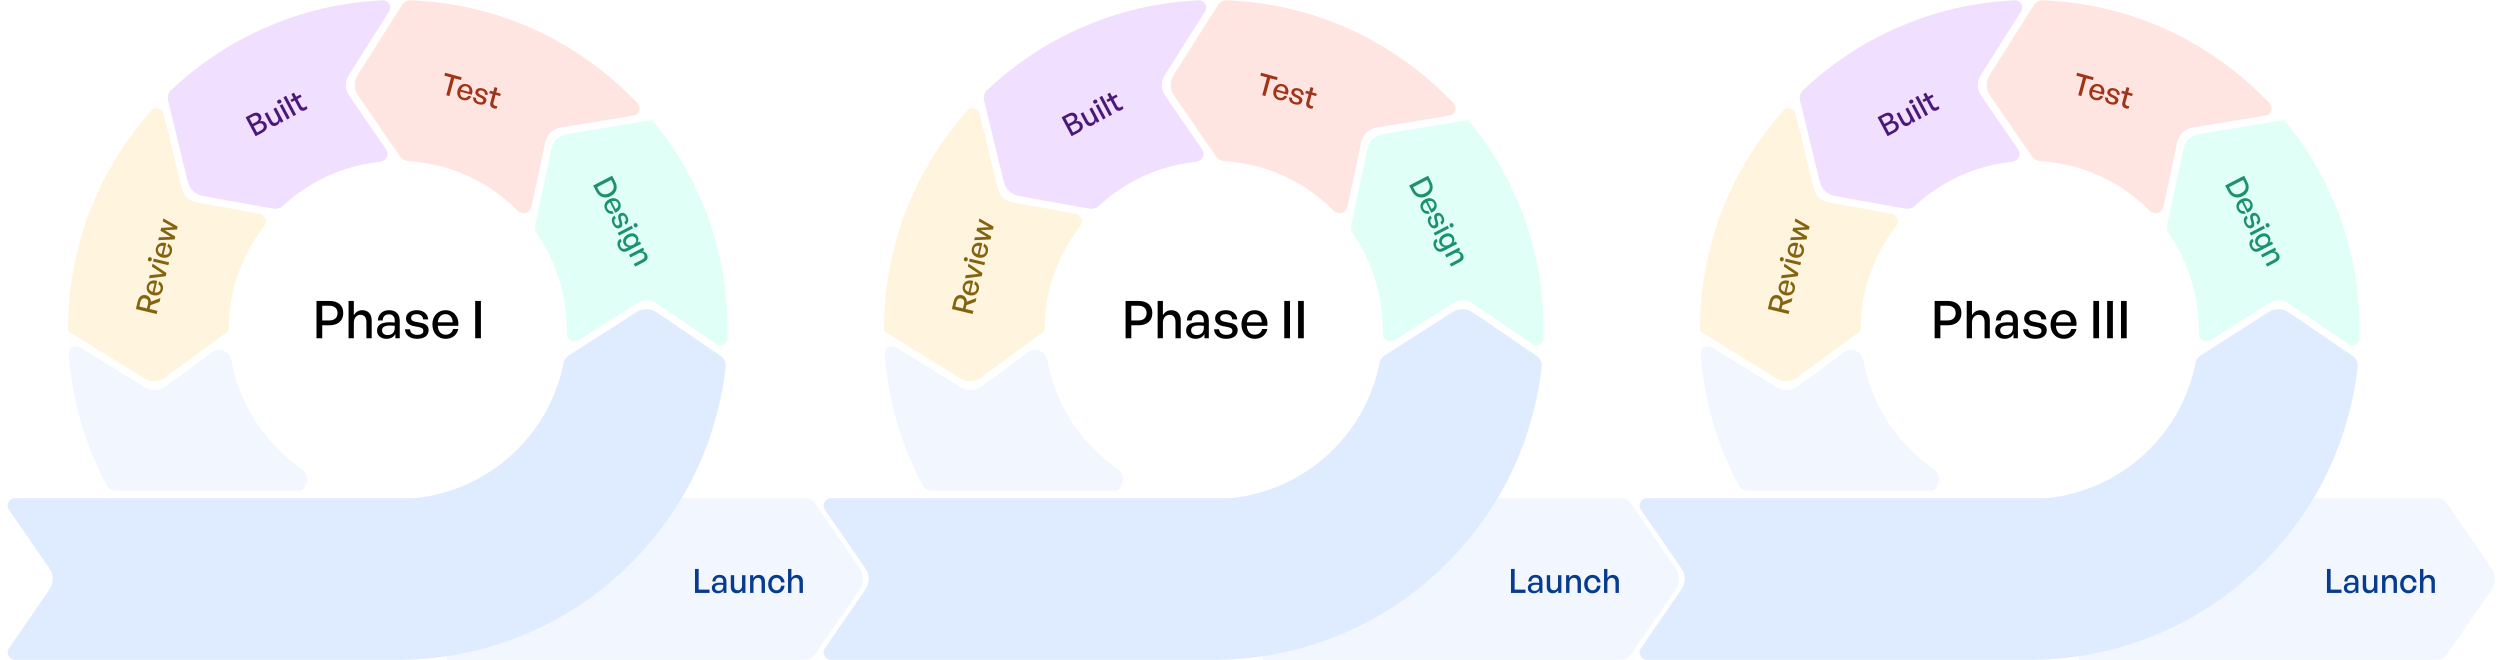 <svg width="1345" height="355" viewBox="0 0 1345 355" fill="none" xmlns="http://www.w3.org/2000/svg">
<path d="M240.5 268H433.349C435.322 268 437.169 268.97 438.289 270.594L462.585 305.823C464.942 309.241 464.942 313.759 462.585 317.177L438.289 352.406C437.169 354.03 435.322 355 433.349 355H240.5V268Z" fill="#F2F7FF"/>
<path d="M204.607 87.012C207.774 86.688 209.608 83.067 207.802 80.445L187.851 51.484C185.579 48.185 185.494 43.849 187.635 40.464L209.332 6.169C211.021 3.5 209.091 0.037 205.934 0.178C161.915 2.147 122.068 20.149 92.091 48.484C90.555 49.936 89.943 52.107 90.442 54.161L101.096 97.936C102.032 101.781 105.147 104.712 109.041 105.413L146.994 112.246C148.916 112.592 150.877 111.971 152.311 110.646C166.364 97.672 184.517 89.073 204.607 87.012Z" fill="#F0DFFF"/>
<path d="M219.916 86.723C218.012 86.6 216.245 85.651 215.163 84.079L192.644 51.39C190.371 48.092 190.286 43.755 192.428 40.37L216.13 2.906C217.255 1.128 219.232 0.062 221.333 0.147C269.284 2.096 312.332 23.067 343.134 55.717C345.284 57.995 343.963 61.687 340.872 62.194L301.558 68.642C297.5 69.308 294.263 72.389 293.4 76.41L285.863 111.491C285.161 114.758 280.944 115.819 278.59 113.446C263.405 98.134 242.814 88.193 219.916 86.723Z" fill="#FFE5E2"/>
<path d="M97.826 101.412C98.761 105.256 101.876 108.188 105.77 108.889L139.612 114.981C142.708 115.538 144.005 119.313 142.077 121.798C130.141 137.189 123.035 156.514 123.035 177.498C123.035 177.849 122.869 178.179 122.587 178.386L88.839 203.108C85.554 205.514 81.138 205.689 77.674 203.549L37.029 178.444C36.7 178.242 36.5 177.884 36.5 177.498C36.5 132.202 53.467 90.868 81.392 59.506C83.488 57.153 87.303 58.176 88.048 61.238L97.826 101.412Z" fill="#FFF5DF"/>
<path d="M124.499 193.839C123.65 189.162 118.136 186.604 114.302 189.413L89.029 207.927C85.744 210.333 81.329 210.508 77.865 208.368L42.901 186.773C40.19 185.099 36.727 187.111 36.954 190.289C38.762 215.678 45.909 239.591 57.28 260.91C58.303 262.828 60.313 263.999 62.486 263.999H160.605C165.158 263.999 167.005 255.532 163.23 252.988C143.285 239.548 128.956 218.413 124.499 193.839Z" fill="#F2F7FF"/>
<path d="M214.278 354.998C214.194 354.999 214.11 355 214.026 355H8.118C4.894 355 2.995 351.383 4.825 348.729L26.585 317.177C28.942 313.759 28.942 309.241 26.585 305.823L4.825 274.271C2.995 271.617 4.894 268 8.118 268H61.272C61.273 268 61.273 268 61.273 267.999C61.272 267.999 61.273 267.999 61.273 267.999H204.747C204.752 267.999 204.756 268 204.761 268H223.239C263.201 263.969 295.528 234.073 303.222 195.308C303.552 193.645 304.518 192.165 305.947 191.251L342.404 167.949C345.777 165.793 350.111 165.856 353.42 168.111L387.87 191.582C389.668 192.807 390.669 194.92 390.432 197.083C380.694 285.808 305.564 354.858 214.278 354.998Z" fill="#DFECFF"/>
<path d="M304.95 179.146C304.891 182.504 308.63 184.789 311.46 182.98L342.474 163.157C345.848 161.001 350.182 161.064 353.49 163.318L385.338 185.017C387.898 186.761 391.369 185.056 391.445 181.959C391.482 180.476 391.5 178.989 391.5 177.498C391.5 134.599 376.281 95.253 350.947 64.567C350.936 64.553 350.913 64.564 350.916 64.582C350.918 64.591 350.911 64.6 350.901 64.602L304.896 72.148C300.838 72.814 297.601 75.895 296.738 79.916L287.905 121.032C287.544 122.711 287.929 124.457 288.904 125.87C299.033 140.537 304.965 158.325 304.965 177.498C304.965 178.049 304.96 178.598 304.95 179.146Z" fill="#E0FFF6"/>
<path d="M143.153 66.55C143.639 67.464 143.709 68.345 143.363 69.193C143.012 70.033 142.304 70.735 141.24 71.301L137.525 73.278L132.13 63.135L135.647 61.264C136.683 60.713 137.611 60.516 138.431 60.671C139.251 60.827 139.886 61.329 140.337 62.176C140.592 62.657 140.686 63.163 140.619 63.694C140.551 64.225 140.33 64.73 139.955 65.207C140.672 65.055 141.305 65.099 141.855 65.338C142.41 65.562 142.842 65.966 143.153 66.55ZM136.209 62.56L134.218 63.619L135.841 66.671L137.833 65.611C138.445 65.285 138.841 64.906 139.021 64.472C139.205 64.023 139.169 63.559 138.914 63.078C138.658 62.598 138.296 62.314 137.826 62.226C137.36 62.123 136.822 62.234 136.209 62.56ZM138.692 66.749L136.502 67.914L138.29 71.275L140.48 70.111C141.139 69.76 141.568 69.339 141.765 68.847C141.972 68.35 141.933 67.834 141.647 67.297C141.372 66.779 140.973 66.472 140.45 66.375C139.937 66.274 139.351 66.398 138.692 66.749ZM149.416 63.001L147.072 58.594L148.498 57.835L152.481 65.322L151.153 66.028L150.522 64.841C150.534 65.342 150.399 65.825 150.115 66.29C149.831 66.756 149.439 67.121 148.94 67.387C148.158 67.802 147.411 67.898 146.699 67.672C145.988 67.447 145.384 66.868 144.888 65.936L142.325 61.119L143.752 60.36L146.164 64.894C146.495 65.516 146.881 65.902 147.324 66.053C147.767 66.204 148.233 66.149 148.723 65.889C149.213 65.628 149.525 65.227 149.659 64.684C149.803 64.137 149.722 63.576 149.416 63.001ZM150.635 53.599C150.928 53.673 151.148 53.846 151.293 54.119C151.438 54.392 151.459 54.671 151.357 54.955C151.264 55.234 151.066 55.454 150.765 55.614C150.464 55.775 150.167 55.818 149.874 55.744C149.581 55.67 149.362 55.497 149.216 55.224C149.071 54.951 149.05 54.672 149.152 54.388C149.255 54.104 149.457 53.882 149.758 53.721C150.06 53.561 150.352 53.52 150.635 53.599ZM155.889 63.509L154.462 64.268L150.48 56.781L151.906 56.022L155.889 63.509ZM159.31 61.689L157.869 62.455L152.474 52.313L153.915 51.546L159.31 61.689ZM164.778 57.004L165.446 58.261C165.146 58.651 164.77 58.966 164.318 59.206C163.593 59.592 162.913 59.7 162.279 59.529C161.649 59.345 161.121 58.852 160.696 58.052L158.562 54.04L156.909 54.919L156.263 53.705L157.915 52.825L156.736 50.608L158.162 49.849L159.342 52.067L161.602 50.864L162.248 52.079L159.988 53.281L161.95 56.968C162.445 57.901 163.112 58.144 163.951 57.698C164.299 57.513 164.575 57.281 164.778 57.004Z" fill="#4A1878"/>
<path d="M241.782 51.683L240.083 51.223L242.671 41.663L239.057 40.685L239.471 39.156L248.398 41.572L247.984 43.101L244.37 42.123L241.782 51.683ZM249.013 53.806C247.829 53.486 246.977 52.835 246.458 51.855C245.952 50.867 245.873 49.729 246.221 48.442C246.55 47.227 247.188 46.323 248.133 45.728C249.089 45.136 250.133 44.993 251.266 45.299C252.491 45.631 253.339 46.336 253.81 47.414C254.294 48.484 254.289 49.665 253.796 50.957L247.695 49.306C247.531 50.156 247.587 50.867 247.863 51.44C248.15 52.014 248.633 52.394 249.312 52.578C249.889 52.734 250.408 52.714 250.87 52.519C251.342 52.326 251.717 51.98 251.996 51.481L253.541 51.899C253.1 52.752 252.473 53.351 251.662 53.694C250.864 54.031 249.981 54.068 249.013 53.806ZM250.917 46.465C250.289 46.295 249.716 46.372 249.197 46.695C248.682 47.009 248.279 47.535 247.991 48.275L252.423 49.475C252.585 48.712 252.535 48.063 252.271 47.527C252.007 46.992 251.556 46.638 250.917 46.465ZM261.598 54.428C261.38 55.231 260.905 55.782 260.172 56.081C259.45 56.383 258.548 56.387 257.467 56.095C256.396 55.805 255.613 55.328 255.119 54.663C254.638 53.992 254.476 53.202 254.633 52.294L256.131 52.7C256.026 53.213 256.123 53.67 256.423 54.072C256.723 54.473 257.187 54.759 257.815 54.929C258.382 55.083 258.851 55.105 259.223 54.995C259.605 54.889 259.848 54.645 259.951 54.264C260.04 53.935 259.996 53.652 259.816 53.416C259.648 53.182 259.32 52.944 258.833 52.702L257.571 52.095C256.08 51.36 255.5 50.38 255.831 49.154C256.027 48.434 256.474 47.925 257.173 47.628C257.872 47.331 258.695 47.311 259.643 47.567C260.621 47.832 261.352 48.295 261.836 48.956C262.323 49.608 262.488 50.365 262.331 51.229L260.833 50.823C260.926 50.318 260.838 49.885 260.571 49.526C260.307 49.156 259.896 48.895 259.34 48.745C258.836 48.608 258.406 48.603 258.052 48.728C257.701 48.843 257.477 49.075 257.383 49.425C257.293 49.755 257.333 50.036 257.502 50.27C257.671 50.503 257.995 50.734 258.474 50.964L259.793 51.603C261.311 52.323 261.913 53.265 261.598 54.428ZM267.562 57.037L267.19 58.412C266.705 58.49 266.215 58.463 265.721 58.329C264.928 58.114 264.358 57.728 264.012 57.17C263.679 56.605 263.631 55.885 263.868 55.01L265.055 50.623L263.248 50.134L263.608 48.806L265.415 49.295L266.071 46.871L267.631 47.293L266.974 49.718L269.445 50.386L269.086 51.715L266.615 51.046L265.524 55.077C265.248 56.096 265.568 56.73 266.484 56.978C266.865 57.081 267.224 57.101 267.562 57.037Z" fill="#A03318"/>
<path d="M320.794 103.046L319.124 99.82L329.326 94.538L330.996 97.764C331.825 99.364 332.01 100.86 331.553 102.25C331.095 103.64 330.109 104.727 328.593 105.512C327.097 106.287 325.625 106.46 324.178 106.032C322.731 105.604 321.603 104.609 320.794 103.046ZM328.785 96.8L321.283 100.684L322.107 102.276C322.705 103.431 323.503 104.148 324.499 104.425C325.495 104.702 326.585 104.534 327.769 103.92C328.934 103.317 329.682 102.534 330.012 101.57C330.347 100.616 330.212 99.556 329.609 98.391L328.785 96.8ZM325.7 112.868C325.136 111.779 325.039 110.711 325.411 109.666C325.797 108.625 326.582 107.799 327.766 107.186C328.884 106.607 329.982 106.465 331.059 106.76C332.142 107.064 332.953 107.737 333.492 108.779C334.076 109.906 334.13 111.008 333.653 112.083C333.192 113.163 332.318 113.958 331.032 114.467L328.126 108.855C327.388 109.309 326.902 109.831 326.667 110.421C326.437 111.021 326.484 111.633 326.807 112.258C327.082 112.789 327.447 113.158 327.904 113.366C328.365 113.584 328.873 113.627 329.43 113.495L330.165 114.916C329.239 115.168 328.374 115.111 327.572 114.745C326.785 114.384 326.161 113.758 325.7 112.868ZM332.398 109.31C332.098 108.732 331.654 108.361 331.065 108.198C330.486 108.03 329.826 108.089 329.085 108.376L331.197 112.454C331.869 112.058 332.313 111.582 332.529 111.026C332.746 110.469 332.702 109.897 332.398 109.31ZM333.747 122.564C333.008 122.946 332.281 122.969 331.565 122.63C330.854 122.302 330.242 121.64 329.727 120.645C329.216 119.66 329.039 118.761 329.195 117.948C329.365 117.139 329.837 116.486 330.613 115.989L331.326 117.367C330.877 117.636 330.605 118.016 330.512 118.509C330.419 119.002 330.522 119.537 330.821 120.115C331.091 120.636 331.392 120.996 331.724 121.197C332.061 121.407 332.404 121.421 332.755 121.24C333.058 121.083 333.236 120.858 333.289 120.567C333.347 120.284 333.301 119.882 333.151 119.359L332.745 118.019C332.279 116.423 332.609 115.333 333.737 114.749C334.4 114.406 335.077 114.392 335.768 114.706C336.46 115.021 337.031 115.614 337.482 116.486C337.948 117.385 338.101 118.237 337.941 119.041C337.79 119.84 337.343 120.474 336.601 120.942L335.887 119.564C336.322 119.291 336.582 118.934 336.666 118.494C336.76 118.049 336.675 117.57 336.41 117.059C336.17 116.595 335.884 116.274 335.552 116.098C335.23 115.916 334.908 115.909 334.585 116.076C334.282 116.233 334.102 116.452 334.044 116.735C333.986 117.017 334.034 117.412 334.189 117.92L334.61 119.324C335.105 120.93 334.817 122.01 333.747 122.564ZM343.024 121.585C342.947 121.877 342.771 122.094 342.496 122.237C342.221 122.379 341.943 122.397 341.66 122.291C341.381 122.195 341.164 121.996 341.007 121.692C340.85 121.389 340.81 121.092 340.887 120.8C340.964 120.507 341.14 120.29 341.415 120.148C341.689 120.006 341.968 119.988 342.251 120.093C342.534 120.199 342.754 120.403 342.911 120.707C343.068 121.01 343.105 121.303 343.024 121.585ZM333.056 126.728L332.313 125.293L339.844 121.394L340.587 122.829L333.056 126.728ZM332.749 133.233C332.239 132.248 332.073 131.325 332.252 130.464C332.435 129.612 332.943 128.946 333.776 128.467L334.497 129.859C333.996 130.167 333.694 130.558 333.591 131.031C333.478 131.51 333.574 132.043 333.878 132.63C334.211 133.275 334.635 133.674 335.147 133.829C335.665 133.993 336.246 133.909 336.89 133.575L338.254 132.869C337.691 132.896 337.177 132.772 336.71 132.497C336.253 132.218 335.892 131.822 335.627 131.31C335.141 130.373 335.092 129.419 335.479 128.45C335.871 127.49 336.621 126.724 337.73 126.15C338.847 125.571 339.901 125.392 340.892 125.611C341.888 125.841 342.631 126.429 343.121 127.376C343.69 128.475 343.619 129.545 342.909 130.585L344.244 129.894L344.936 131.229L337.661 134.996C336.676 135.506 335.747 135.602 334.874 135.286C334.007 134.978 333.298 134.294 332.749 133.233ZM340.592 127.19C339.961 127.061 339.257 127.197 338.48 127.599C337.703 128.001 337.181 128.5 336.912 129.095C336.654 129.686 336.686 130.294 337.01 130.919C337.328 131.535 337.806 131.912 338.443 132.051C339.093 132.194 339.793 132.072 340.541 131.685C341.318 131.283 341.84 130.772 342.108 130.153C342.381 129.543 342.358 128.93 342.039 128.315C341.721 127.699 341.238 127.324 340.592 127.19ZM343.425 136.35L339.177 138.55L338.434 137.115L345.965 133.216L346.656 134.551L345.406 135.199C346.628 135.286 347.507 135.847 348.041 136.879C348.448 137.665 348.526 138.418 348.274 139.137C348.031 139.851 347.464 140.439 346.574 140.9L341.7 143.423L340.957 141.988L345.348 139.715C346.001 139.377 346.425 138.977 346.619 138.516C346.827 138.06 346.794 137.567 346.519 137.036C346.259 136.534 345.84 136.211 345.261 136.067C344.691 135.917 344.079 136.012 343.425 136.35Z" fill="#1D916E"/>
<path d="M84.677 167.244L84.265 168.955L73.096 166.268L74.099 162.099C74.408 160.813 74.956 159.88 75.743 159.302C76.519 158.72 77.462 158.563 78.571 158.83C79.37 159.022 80.002 159.427 80.468 160.044C80.934 160.66 81.163 161.418 81.156 162.315L86.335 160.352L85.841 162.406L80.97 164.18L80.476 166.233L84.677 167.244ZM74.938 164.901L79.045 165.889L79.61 163.54C79.802 162.741 79.779 162.088 79.539 161.581C79.291 161.06 78.83 160.719 78.156 160.557C77.492 160.397 76.931 160.493 76.474 160.843C76.019 161.184 75.696 161.753 75.504 162.552L74.938 164.901ZM87.579 155.866C87.292 157.059 86.665 157.929 85.7 158.475C84.727 159.009 83.592 159.12 82.296 158.808C81.072 158.514 80.15 157.902 79.528 156.974C78.909 156.035 78.737 154.995 79.011 153.854C79.308 152.62 79.989 151.753 81.053 151.252C82.109 150.738 83.29 150.709 84.595 151.166L83.117 157.311C83.972 157.451 84.681 157.374 85.245 157.082C85.812 156.78 86.177 156.286 86.342 155.602C86.482 155.021 86.448 154.503 86.239 154.047C86.033 153.58 85.677 153.215 85.17 152.95L85.544 151.394C86.409 151.811 87.025 152.42 87.392 153.221C87.751 154.01 87.813 154.892 87.579 155.866ZM80.186 154.17C80.034 154.803 80.127 155.374 80.465 155.883C80.793 156.39 81.331 156.777 82.078 157.044L83.153 152.58C82.385 152.439 81.738 152.508 81.21 152.787C80.682 153.066 80.341 153.527 80.186 154.17ZM82.071 141.824L89.571 146.903L89.159 148.614L80.169 149.726L80.577 148.031L87.568 147.293L81.685 143.426L82.071 141.824ZM80.061 138.481C80.31 138.311 80.585 138.262 80.886 138.334C81.187 138.407 81.41 138.576 81.554 138.841C81.701 139.096 81.735 139.389 81.655 139.721C81.575 140.053 81.411 140.304 81.161 140.474C80.912 140.644 80.637 140.693 80.336 140.621C80.035 140.549 79.812 140.38 79.668 140.115C79.523 139.85 79.491 139.551 79.571 139.219C79.65 138.887 79.814 138.641 80.061 138.481ZM90.962 141.121L90.584 142.692L82.339 140.708L82.717 139.137L90.962 141.121ZM92.458 135.586C92.171 136.778 91.545 137.648 90.58 138.195C89.607 138.729 88.472 138.84 87.175 138.528C85.952 138.233 85.029 137.622 84.408 136.693C83.789 135.754 83.617 134.715 83.891 133.574C84.188 132.34 84.869 131.472 85.933 130.971C86.989 130.457 88.17 130.429 89.475 130.886L87.997 137.03C88.852 137.17 89.561 137.094 90.125 136.802C90.692 136.499 91.057 136.006 91.222 135.321C91.362 134.74 91.327 134.222 91.119 133.766C90.913 133.3 90.556 132.934 90.05 132.669L90.424 131.114C91.289 131.53 91.905 132.139 92.272 132.941C92.631 133.729 92.693 134.611 92.458 135.586ZM85.066 133.889C84.914 134.522 85.007 135.093 85.345 135.602C85.673 136.109 86.211 136.496 86.958 136.764L88.032 132.299C87.265 132.159 86.618 132.228 86.09 132.507C85.562 132.786 85.221 133.246 85.066 133.889ZM95.206 123.482L88.628 123.874L94.304 127.231L93.922 128.818L85.105 129.214L85.475 127.674L91.88 127.454L86.325 124.143L86.699 122.587L93.161 122.2L87.541 119.087L87.916 117.532L95.584 121.911L95.206 123.482Z" fill="#85630E"/>
<path d="M177.254 175H173.362V182H170.282V161.896H177.254C181.762 161.896 184.674 164.192 184.674 168.392C184.674 172.62 181.762 175 177.254 175ZM177.226 164.5H173.362V172.396H177.226C179.942 172.396 181.594 170.912 181.594 168.42C181.594 165.928 179.942 164.5 177.226 164.5ZM190.358 173.628V182H187.53V161.896H190.358V169.54C191.338 167.944 192.85 166.88 194.894 166.88C197.946 166.88 199.962 168.84 199.962 172.396V182H197.134V173.348C197.134 170.8 196.014 169.372 193.914 169.372C191.982 169.372 190.358 170.996 190.358 173.628ZM212.706 182V179.704C211.782 181.356 210.13 182.28 207.946 182.28C204.866 182.28 202.85 180.516 202.85 177.8C202.85 174.888 205.174 173.376 209.598 173.376C210.466 173.376 211.166 173.404 212.37 173.544V172.452C212.37 170.324 211.222 169.12 209.262 169.12C207.19 169.12 205.93 170.352 205.846 172.424H203.27C203.41 169.092 205.79 166.88 209.262 166.88C212.93 166.88 215.058 168.952 215.058 172.48V182H212.706ZM205.538 177.716C205.538 179.256 206.686 180.264 208.506 180.264C210.886 180.264 212.37 178.78 212.37 176.512V175.308C211.278 175.168 210.494 175.14 209.766 175.14C206.938 175.14 205.538 175.98 205.538 177.716ZM230.599 177.576C230.599 180.488 228.331 182.28 224.383 182.28C220.463 182.28 218.139 180.348 217.859 177.156H220.575C220.687 179.004 222.171 180.152 224.439 180.152C226.427 180.152 227.743 179.452 227.743 178.052C227.743 176.82 226.987 176.288 225.139 175.924L222.731 175.476C219.987 174.944 218.447 173.544 218.447 171.304C218.447 168.7 220.715 166.88 224.159 166.88C227.715 166.88 230.123 168.784 230.375 171.836H227.659C227.491 170.044 226.175 169.008 224.187 169.008C222.395 169.008 221.191 169.764 221.191 171.052C221.191 172.256 221.947 172.816 223.739 173.152L226.259 173.628C229.199 174.16 230.599 175.448 230.599 177.576ZM239.791 182.28C235.507 182.28 232.623 179.172 232.623 174.496C232.623 170.1 235.619 166.88 239.707 166.88C244.131 166.88 247.071 170.464 246.567 175.28H235.507C235.731 178.304 237.243 180.068 239.735 180.068C241.835 180.068 243.291 178.92 243.767 176.988H246.567C245.839 180.292 243.291 182.28 239.791 182.28ZM239.651 169.008C237.383 169.008 235.843 170.632 235.535 173.404H243.571C243.431 170.66 241.947 169.008 239.651 169.008ZM258.729 182H255.649V161.896H258.729V182Z" fill="black"/>
<path d="M381.734 319H373.904V306.076H375.884V317.218H381.734V319ZM389.311 319V317.524C388.699 318.628 387.679 319.18 386.251 319.18C385.255 319.18 384.457 318.922 383.857 318.406C383.269 317.878 382.975 317.176 382.975 316.3C382.975 314.404 384.421 313.456 387.313 313.456C387.877 313.456 388.471 313.492 389.095 313.564V312.862C389.095 312.178 388.921 311.65 388.573 311.278C388.225 310.906 387.733 310.72 387.097 310.72C386.437 310.72 385.909 310.906 385.513 311.278C385.129 311.65 384.925 312.172 384.901 312.844H383.245C383.293 311.776 383.665 310.918 384.361 310.27C385.069 309.61 385.981 309.28 387.097 309.28C388.273 309.28 389.185 309.598 389.833 310.234C390.493 310.858 390.823 311.74 390.823 312.88V319H389.311ZM384.703 316.246C384.703 316.738 384.871 317.134 385.207 317.434C385.555 317.734 386.023 317.884 386.611 317.884C387.367 317.884 387.967 317.668 388.411 317.236C388.867 316.792 389.095 316.204 389.095 315.472V314.698C388.531 314.626 387.973 314.59 387.421 314.59C385.609 314.59 384.703 315.142 384.703 316.246ZM399.212 315.076V309.46H401.03V319H399.338V317.488C399.086 317.992 398.696 318.4 398.168 318.712C397.64 319.024 397.058 319.18 396.422 319.18C395.426 319.18 394.634 318.88 394.046 318.28C393.458 317.68 393.164 316.786 393.164 315.598V309.46H394.982V315.238C394.982 316.03 395.162 316.618 395.522 317.002C395.882 317.386 396.374 317.578 396.998 317.578C397.622 317.578 398.144 317.344 398.564 316.876C398.996 316.408 399.212 315.808 399.212 315.076ZM405.373 313.618V319H403.555V309.46H405.247V311.044C405.967 309.868 406.981 309.28 408.289 309.28C409.285 309.28 410.077 309.592 410.665 310.216C411.253 310.828 411.547 311.698 411.547 312.826V319H409.729V313.438C409.729 312.61 409.549 311.98 409.189 311.548C408.841 311.104 408.331 310.882 407.659 310.882C407.023 310.882 406.483 311.134 406.039 311.638C405.595 312.13 405.373 312.79 405.373 313.618ZM417.723 319.198C416.415 319.198 415.347 318.736 414.519 317.812C413.691 316.888 413.277 315.694 413.277 314.23C413.277 312.79 413.697 311.608 414.537 310.684C415.377 309.748 416.439 309.28 417.723 309.28C418.899 309.28 419.883 309.646 420.675 310.378C421.479 311.11 421.965 312.094 422.133 313.33H420.225C420.129 312.574 419.859 311.98 419.415 311.548C418.971 311.104 418.413 310.882 417.741 310.882C416.961 310.882 416.331 311.188 415.851 311.8C415.383 312.412 415.149 313.222 415.149 314.23C415.149 315.25 415.383 316.066 415.851 316.678C416.331 317.278 416.961 317.578 417.741 317.578C418.413 317.578 418.971 317.362 419.415 316.93C419.859 316.498 420.135 315.898 420.243 315.13H422.133C421.977 316.39 421.503 317.386 420.711 318.118C419.919 318.838 418.923 319.198 417.723 319.198ZM425.781 313.618V319H423.963V306.076H425.781V310.99C426.477 309.85 427.449 309.28 428.697 309.28C429.693 309.28 430.485 309.592 431.073 310.216C431.661 310.828 431.955 311.698 431.955 312.826V319H430.137V313.438C430.137 312.61 429.957 311.98 429.597 311.548C429.249 311.104 428.739 310.882 428.067 310.882C427.431 310.882 426.891 311.134 426.447 311.638C426.003 312.13 425.781 312.79 425.781 313.618Z" fill="#073B8F"/>
<path d="M679.5 268H872.349C874.322 268 876.169 268.97 877.289 270.594L901.585 305.823C903.942 309.241 903.942 313.759 901.585 317.177L877.289 352.406C876.169 354.03 874.322 355 872.349 355H679.5V268Z" fill="#F2F7FF"/>
<path d="M643.607 87.012C646.774 86.688 648.608 83.067 646.802 80.445L626.851 51.484C624.579 48.185 624.494 43.849 626.635 40.464L648.332 6.169C650.021 3.5 648.091 0.037 644.934 0.178C600.915 2.147 561.068 20.149 531.091 48.484C529.555 49.936 528.943 52.107 529.443 54.161L540.096 97.936C541.032 101.781 544.147 104.712 548.041 105.413L585.994 112.246C587.916 112.592 589.877 111.971 591.311 110.646C605.364 97.672 623.517 89.073 643.607 87.012Z" fill="#F0DFFF"/>
<path d="M658.916 86.723C657.012 86.6 655.245 85.651 654.163 84.079L631.644 51.39C629.371 48.092 629.286 43.755 631.428 40.37L655.13 2.906C656.255 1.128 658.232 0.062 660.333 0.147C708.284 2.096 751.332 23.067 782.134 55.717C784.284 57.995 782.963 61.687 779.872 62.194L740.558 68.642C736.5 69.308 733.263 72.389 732.4 76.41L724.863 111.491C724.161 114.758 719.944 115.819 717.59 113.446C702.405 98.134 681.814 88.193 658.916 86.723Z" fill="#FFE5E2"/>
<path d="M536.825 101.412C537.761 105.256 540.876 108.188 544.77 108.889L578.612 114.981C581.708 115.538 583.005 119.313 581.077 121.798C569.141 137.189 562.035 156.514 562.035 177.498C562.035 177.849 561.869 178.179 561.587 178.386L527.839 203.108C524.554 205.514 520.139 205.689 516.674 203.549L476.029 178.444C475.701 178.242 475.5 177.884 475.5 177.498C475.5 132.202 492.467 90.868 520.392 59.506C522.488 57.153 526.303 58.176 527.048 61.238L536.825 101.412Z" fill="#FFF5DF"/>
<path d="M563.499 193.839C562.65 189.162 557.136 186.604 553.302 189.413L528.029 207.927C524.744 210.333 520.329 210.508 516.865 208.368L481.901 186.773C479.19 185.099 475.727 187.111 475.954 190.289C477.762 215.678 484.909 239.591 496.28 260.91C497.303 262.828 499.313 263.999 501.486 263.999H599.605C604.158 263.999 606.005 255.532 602.23 252.988C582.285 239.548 567.956 218.413 563.499 193.839Z" fill="#F2F7FF"/>
<path d="M653.278 354.998C653.194 354.999 653.11 355 653.026 355H447.118C443.894 355 441.995 351.383 443.825 348.729L465.585 317.177C467.942 313.759 467.942 309.241 465.585 305.823L443.825 274.271C441.995 271.617 443.894 268 447.118 268H500.272C500.273 268 500.273 268 500.273 267.999C500.272 267.999 500.273 267.999 500.273 267.999H643.747C643.752 267.999 643.756 268 643.761 268H662.239C702.201 263.969 734.528 234.073 742.222 195.308C742.552 193.645 743.518 192.165 744.947 191.251L781.404 167.949C784.777 165.793 789.111 165.856 792.42 168.111L826.87 191.582C828.668 192.807 829.669 194.92 829.432 197.083C819.694 285.808 744.564 354.858 653.278 354.998Z" fill="#DFECFF"/>
<path d="M743.95 179.146C743.891 182.504 747.63 184.789 750.46 182.98L781.474 163.157C784.848 161.001 789.182 161.064 792.49 163.318L824.338 185.017C826.898 186.761 830.369 185.056 830.445 181.959C830.482 180.476 830.5 178.989 830.5 177.498C830.5 134.599 815.281 95.253 789.947 64.567C789.936 64.553 789.913 64.564 789.916 64.582C789.918 64.591 789.911 64.6 789.901 64.602L743.896 72.148C739.838 72.814 736.601 75.895 735.738 79.916L726.905 121.032C726.544 122.711 726.929 124.457 727.904 125.87C738.033 140.537 743.965 158.325 743.965 177.498C743.965 178.049 743.96 178.598 743.95 179.146Z" fill="#E0FFF6"/>
<path d="M582.153 66.55C582.639 67.464 582.709 68.345 582.363 69.193C582.012 70.033 581.304 70.735 580.24 71.301L576.525 73.278L571.13 63.135L574.647 61.264C575.683 60.713 576.611 60.516 577.431 60.671C578.251 60.827 578.886 61.329 579.337 62.176C579.592 62.657 579.686 63.163 579.619 63.694C579.551 64.225 579.33 64.73 578.955 65.207C579.672 65.055 580.305 65.099 580.855 65.338C581.41 65.562 581.842 65.966 582.153 66.55ZM575.209 62.56L573.218 63.619L574.841 66.671L576.833 65.611C577.445 65.285 577.841 64.906 578.021 64.472C578.205 64.023 578.169 63.559 577.914 63.078C577.658 62.598 577.296 62.314 576.826 62.226C576.36 62.123 575.822 62.234 575.209 62.56ZM577.692 66.749L575.502 67.914L577.29 71.275L579.48 70.111C580.139 69.76 580.568 69.339 580.765 68.847C580.972 68.35 580.933 67.834 580.647 67.297C580.372 66.779 579.973 66.472 579.45 66.375C578.937 66.274 578.351 66.398 577.692 66.749ZM588.416 63.001L586.072 58.594L587.498 57.835L591.481 65.322L590.153 66.028L589.522 64.841C589.534 65.342 589.399 65.825 589.115 66.29C588.831 66.756 588.439 67.121 587.94 67.387C587.158 67.802 586.411 67.898 585.699 67.672C584.988 67.447 584.384 66.868 583.888 65.936L581.325 61.119L582.752 60.36L585.164 64.894C585.495 65.516 585.881 65.902 586.324 66.053C586.767 66.204 587.233 66.149 587.723 65.889C588.213 65.628 588.525 65.227 588.659 64.684C588.803 64.137 588.722 63.576 588.416 63.001ZM589.635 53.599C589.928 53.673 590.148 53.846 590.293 54.119C590.438 54.392 590.459 54.671 590.357 54.955C590.264 55.234 590.066 55.454 589.765 55.614C589.464 55.775 589.167 55.818 588.874 55.744C588.581 55.67 588.362 55.497 588.216 55.224C588.071 54.951 588.05 54.672 588.152 54.388C588.255 54.104 588.457 53.882 588.758 53.721C589.06 53.561 589.352 53.52 589.635 53.599ZM594.889 63.509L593.462 64.268L589.48 56.781L590.906 56.022L594.889 63.509ZM598.31 61.689L596.869 62.455L591.474 52.313L592.915 51.546L598.31 61.689ZM603.778 57.004L604.446 58.261C604.146 58.651 603.77 58.966 603.318 59.206C602.593 59.592 601.913 59.7 601.279 59.529C600.649 59.345 600.121 58.852 599.696 58.052L597.562 54.04L595.909 54.919L595.263 53.705L596.915 52.825L595.736 50.608L597.162 49.849L598.342 52.067L600.602 50.864L601.248 52.079L598.988 53.281L600.95 56.968C601.445 57.901 602.112 58.144 602.951 57.698C603.299 57.513 603.575 57.281 603.778 57.004Z" fill="#4A1878"/>
<path d="M680.782 51.683L679.083 51.223L681.671 41.663L678.057 40.685L678.471 39.156L687.398 41.572L686.984 43.101L683.37 42.123L680.782 51.683ZM688.013 53.806C686.829 53.486 685.977 52.835 685.458 51.855C684.952 50.867 684.873 49.729 685.221 48.442C685.55 47.227 686.188 46.323 687.133 45.728C688.089 45.136 689.133 44.993 690.266 45.299C691.491 45.631 692.339 46.336 692.81 47.414C693.294 48.484 693.289 49.665 692.796 50.957L686.695 49.306C686.531 50.156 686.587 50.867 686.863 51.44C687.15 52.014 687.633 52.394 688.312 52.578C688.889 52.734 689.408 52.714 689.87 52.519C690.342 52.326 690.717 51.98 690.996 51.481L692.541 51.899C692.1 52.752 691.473 53.351 690.662 53.694C689.864 54.031 688.981 54.068 688.013 53.806ZM689.917 46.465C689.289 46.295 688.716 46.372 688.197 46.695C687.682 47.009 687.279 47.535 686.991 48.275L691.423 49.475C691.585 48.712 691.535 48.063 691.271 47.527C691.007 46.992 690.556 46.638 689.917 46.465ZM700.598 54.428C700.38 55.231 699.905 55.782 699.172 56.081C698.45 56.383 697.548 56.387 696.467 56.095C695.396 55.805 694.613 55.328 694.119 54.663C693.638 53.992 693.476 53.202 693.633 52.294L695.131 52.7C695.026 53.213 695.123 53.67 695.423 54.072C695.723 54.473 696.187 54.759 696.815 54.929C697.382 55.083 697.851 55.105 698.223 54.995C698.605 54.889 698.848 54.645 698.951 54.264C699.04 53.935 698.996 53.652 698.816 53.416C698.648 53.182 698.32 52.944 697.833 52.702L696.571 52.095C695.08 51.36 694.5 50.38 694.831 49.154C695.027 48.434 695.474 47.925 696.173 47.628C696.872 47.331 697.695 47.311 698.643 47.567C699.621 47.832 700.352 48.295 700.836 48.956C701.323 49.608 701.488 50.365 701.331 51.229L699.833 50.823C699.926 50.318 699.838 49.885 699.571 49.526C699.307 49.156 698.896 48.895 698.34 48.745C697.836 48.608 697.406 48.603 697.052 48.728C696.701 48.843 696.477 49.075 696.383 49.425C696.293 49.755 696.333 50.036 696.502 50.27C696.671 50.503 696.995 50.734 697.474 50.964L698.793 51.603C700.311 52.323 700.913 53.265 700.598 54.428ZM706.562 57.037L706.19 58.412C705.705 58.49 705.215 58.463 704.721 58.329C703.928 58.114 703.358 57.728 703.012 57.17C702.679 56.605 702.631 55.885 702.868 55.01L704.055 50.623L702.248 50.134L702.608 48.806L704.415 49.295L705.071 46.871L706.631 47.293L705.974 49.718L708.445 50.386L708.086 51.715L705.615 51.046L704.524 55.077C704.248 56.096 704.568 56.73 705.484 56.978C705.865 57.081 706.224 57.101 706.562 57.037Z" fill="#A03318"/>
<path d="M759.794 103.046L758.124 99.82L768.326 94.538L769.996 97.764C770.825 99.364 771.01 100.86 770.553 102.25C770.095 103.64 769.109 104.727 767.593 105.512C766.097 106.287 764.625 106.46 763.178 106.032C761.731 105.604 760.603 104.609 759.794 103.046ZM767.785 96.8L760.283 100.684L761.107 102.276C761.705 103.431 762.503 104.148 763.499 104.425C764.495 104.702 765.585 104.534 766.769 103.92C767.934 103.317 768.682 102.534 769.012 101.57C769.347 100.616 769.212 99.556 768.609 98.391L767.785 96.8ZM764.7 112.868C764.136 111.779 764.039 110.711 764.411 109.666C764.797 108.625 765.582 107.799 766.766 107.186C767.884 106.607 768.982 106.465 770.059 106.76C771.142 107.064 771.953 107.737 772.492 108.779C773.076 109.906 773.13 111.008 772.653 112.083C772.192 113.163 771.318 113.958 770.032 114.467L767.126 108.855C766.388 109.309 765.902 109.831 765.667 110.421C765.437 111.021 765.484 111.633 765.807 112.258C766.082 112.789 766.447 113.158 766.904 113.366C767.365 113.584 767.873 113.627 768.43 113.495L769.165 114.916C768.239 115.168 767.374 115.111 766.572 114.745C765.785 114.384 765.161 113.758 764.7 112.868ZM771.398 109.31C771.098 108.732 770.654 108.361 770.065 108.198C769.486 108.03 768.826 108.089 768.085 108.376L770.197 112.454C770.869 112.058 771.313 111.582 771.529 111.026C771.746 110.469 771.702 109.897 771.398 109.31ZM772.747 122.564C772.008 122.946 771.281 122.969 770.565 122.63C769.854 122.302 769.242 121.64 768.727 120.645C768.216 119.66 768.039 118.761 768.195 117.948C768.365 117.139 768.837 116.486 769.613 115.989L770.326 117.367C769.877 117.636 769.605 118.016 769.512 118.509C769.419 119.002 769.522 119.537 769.821 120.115C770.091 120.636 770.392 120.996 770.724 121.197C771.061 121.407 771.404 121.421 771.755 121.24C772.058 121.083 772.236 120.858 772.289 120.567C772.347 120.284 772.301 119.882 772.151 119.359L771.745 118.019C771.279 116.423 771.609 115.333 772.737 114.749C773.4 114.406 774.077 114.392 774.768 114.706C775.46 115.021 776.031 115.614 776.482 116.486C776.948 117.385 777.101 118.237 776.941 119.041C776.79 119.84 776.343 120.474 775.601 120.942L774.887 119.564C775.322 119.291 775.582 118.934 775.666 118.494C775.76 118.049 775.675 117.57 775.41 117.059C775.17 116.595 774.884 116.274 774.552 116.098C774.23 115.916 773.908 115.909 773.585 116.076C773.282 116.233 773.102 116.452 773.044 116.735C772.986 117.017 773.034 117.412 773.189 117.92L773.61 119.324C774.105 120.93 773.817 122.01 772.747 122.564ZM782.024 121.585C781.947 121.877 781.771 122.094 781.496 122.237C781.221 122.379 780.943 122.397 780.66 122.291C780.381 122.195 780.164 121.996 780.007 121.692C779.85 121.389 779.81 121.092 779.887 120.8C779.964 120.507 780.14 120.29 780.415 120.148C780.689 120.006 780.968 119.988 781.251 120.093C781.534 120.199 781.754 120.403 781.911 120.707C782.068 121.01 782.105 121.303 782.024 121.585ZM772.056 126.728L771.313 125.293L778.844 121.394L779.587 122.829L772.056 126.728ZM771.749 133.233C771.239 132.248 771.073 131.325 771.252 130.464C771.435 129.612 771.943 128.946 772.776 128.467L773.497 129.859C772.996 130.167 772.694 130.558 772.591 131.031C772.478 131.51 772.574 132.043 772.878 132.63C773.211 133.275 773.635 133.674 774.147 133.829C774.665 133.993 775.246 133.909 775.89 133.575L777.254 132.869C776.691 132.896 776.177 132.772 775.71 132.497C775.253 132.218 774.892 131.822 774.627 131.31C774.141 130.373 774.092 129.419 774.479 128.45C774.871 127.49 775.621 126.724 776.73 126.15C777.847 125.571 778.901 125.392 779.892 125.611C780.888 125.841 781.631 126.429 782.121 127.376C782.69 128.475 782.619 129.545 781.909 130.585L783.244 129.894L783.936 131.229L776.661 134.996C775.676 135.506 774.747 135.602 773.874 135.286C773.007 134.978 772.298 134.294 771.749 133.233ZM779.592 127.19C778.961 127.061 778.257 127.197 777.48 127.599C776.703 128.001 776.181 128.5 775.912 129.095C775.654 129.686 775.686 130.294 776.01 130.919C776.328 131.535 776.806 131.912 777.443 132.051C778.093 132.194 778.793 132.072 779.541 131.685C780.318 131.283 780.84 130.772 781.108 130.153C781.381 129.543 781.358 128.93 781.039 128.315C780.721 127.699 780.238 127.324 779.592 127.19ZM782.425 136.35L778.177 138.55L777.434 137.115L784.965 133.216L785.656 134.551L784.406 135.199C785.628 135.286 786.507 135.847 787.041 136.879C787.448 137.665 787.526 138.418 787.274 139.137C787.031 139.851 786.464 140.439 785.574 140.9L780.7 143.423L779.957 141.988L784.348 139.715C785.001 139.377 785.425 138.977 785.619 138.516C785.827 138.06 785.794 137.567 785.519 137.036C785.259 136.534 784.84 136.211 784.261 136.067C783.691 135.917 783.079 136.012 782.425 136.35Z" fill="#1D916E"/>
<path d="M523.676 167.244L523.265 168.955L512.096 166.268L513.099 162.099C513.408 160.813 513.956 159.88 514.743 159.302C515.519 158.72 516.462 158.563 517.571 158.83C518.37 159.022 519.002 159.427 519.468 160.044C519.934 160.66 520.163 161.418 520.156 162.315L525.335 160.352L524.841 162.406L519.97 164.18L519.476 166.233L523.676 167.244ZM513.938 164.901L518.045 165.889L518.61 163.54C518.803 162.741 518.779 162.088 518.539 161.581C518.291 161.06 517.83 160.719 517.156 160.557C516.492 160.397 515.932 160.493 515.474 160.843C515.019 161.184 514.696 161.753 514.504 162.552L513.938 164.901ZM526.579 155.866C526.292 157.059 525.665 157.929 524.7 158.475C523.727 159.009 522.592 159.12 521.296 158.808C520.072 158.514 519.149 157.902 518.528 156.974C517.909 156.035 517.737 154.995 518.011 153.854C518.308 152.62 518.989 151.753 520.053 151.252C521.109 150.738 522.29 150.709 523.595 151.166L522.117 157.311C522.972 157.451 523.681 157.374 524.245 157.082C524.812 156.78 525.177 156.286 525.342 155.602C525.482 155.021 525.448 154.503 525.239 154.047C525.033 153.58 524.677 153.215 524.17 152.95L524.544 151.394C525.409 151.811 526.025 152.42 526.392 153.221C526.751 154.01 526.813 154.892 526.579 155.866ZM519.186 154.17C519.034 154.803 519.127 155.374 519.465 155.883C519.793 156.39 520.331 156.777 521.078 157.044L522.153 152.58C521.386 152.439 520.738 152.508 520.21 152.787C519.682 153.066 519.341 153.527 519.186 154.17ZM521.071 141.824L528.571 146.903L528.159 148.614L519.169 149.726L519.577 148.031L526.568 147.293L520.685 143.426L521.071 141.824ZM519.061 138.481C519.31 138.311 519.585 138.262 519.886 138.334C520.187 138.407 520.41 138.576 520.554 138.841C520.701 139.096 520.735 139.389 520.655 139.721C520.575 140.053 520.411 140.304 520.161 140.474C519.912 140.644 519.637 140.693 519.336 140.621C519.035 140.549 518.813 140.38 518.668 140.115C518.523 139.85 518.491 139.551 518.571 139.219C518.651 138.887 518.814 138.641 519.061 138.481ZM529.962 141.121L529.584 142.692L521.339 140.708L521.717 139.137L529.962 141.121ZM531.458 135.586C531.171 136.778 530.545 137.648 529.58 138.195C528.607 138.729 527.472 138.84 526.175 138.528C524.952 138.233 524.029 137.622 523.408 136.693C522.789 135.754 522.617 134.715 522.891 133.574C523.188 132.34 523.869 131.472 524.933 130.971C525.989 130.457 527.17 130.429 528.475 130.886L526.997 137.03C527.852 137.17 528.561 137.094 529.125 136.802C529.692 136.499 530.057 136.006 530.222 135.321C530.362 134.74 530.327 134.222 530.119 133.766C529.913 133.3 529.556 132.934 529.05 132.669L529.424 131.114C530.289 131.53 530.905 132.139 531.272 132.941C531.631 133.729 531.693 134.611 531.458 135.586ZM524.066 133.889C523.914 134.522 524.007 135.093 524.345 135.602C524.673 136.109 525.211 136.496 525.958 136.764L527.032 132.299C526.265 132.159 525.618 132.228 525.09 132.507C524.562 132.786 524.221 133.246 524.066 133.889ZM534.206 123.482L527.628 123.874L533.304 127.231L532.922 128.818L524.105 129.214L524.475 127.674L530.88 127.454L525.325 124.143L525.699 122.587L532.161 122.2L526.541 119.087L526.916 117.532L534.584 121.911L534.206 123.482Z" fill="#85630E"/>
<path d="M612.535 175H608.643V182H605.563V161.896H612.535C617.043 161.896 619.955 164.192 619.955 168.392C619.955 172.62 617.043 175 612.535 175ZM612.507 164.5H608.643V172.396H612.507C615.223 172.396 616.875 170.912 616.875 168.42C616.875 165.928 615.223 164.5 612.507 164.5ZM625.64 173.628V182H622.812V161.896H625.64V169.54C626.62 167.944 628.132 166.88 630.176 166.88C633.228 166.88 635.244 168.84 635.244 172.396V182H632.416V173.348C632.416 170.8 631.296 169.372 629.196 169.372C627.264 169.372 625.64 170.996 625.64 173.628ZM647.987 182V179.704C647.063 181.356 645.411 182.28 643.227 182.28C640.147 182.28 638.131 180.516 638.131 177.8C638.131 174.888 640.455 173.376 644.879 173.376C645.747 173.376 646.447 173.404 647.651 173.544V172.452C647.651 170.324 646.503 169.12 644.543 169.12C642.471 169.12 641.211 170.352 641.127 172.424H638.551C638.691 169.092 641.071 166.88 644.543 166.88C648.211 166.88 650.339 168.952 650.339 172.48V182H647.987ZM640.819 177.716C640.819 179.256 641.967 180.264 643.787 180.264C646.167 180.264 647.651 178.78 647.651 176.512V175.308C646.559 175.168 645.775 175.14 645.047 175.14C642.219 175.14 640.819 175.98 640.819 177.716ZM665.88 177.576C665.88 180.488 663.612 182.28 659.664 182.28C655.744 182.28 653.42 180.348 653.14 177.156H655.856C655.968 179.004 657.452 180.152 659.72 180.152C661.708 180.152 663.024 179.452 663.024 178.052C663.024 176.82 662.268 176.288 660.42 175.924L658.012 175.476C655.268 174.944 653.728 173.544 653.728 171.304C653.728 168.7 655.996 166.88 659.44 166.88C662.996 166.88 665.404 168.784 665.656 171.836H662.94C662.772 170.044 661.456 169.008 659.468 169.008C657.676 169.008 656.472 169.764 656.472 171.052C656.472 172.256 657.228 172.816 659.02 173.152L661.54 173.628C664.48 174.16 665.88 175.448 665.88 177.576ZM675.072 182.28C670.788 182.28 667.904 179.172 667.904 174.496C667.904 170.1 670.9 166.88 674.988 166.88C679.412 166.88 682.352 170.464 681.848 175.28H670.788C671.012 178.304 672.524 180.068 675.016 180.068C677.116 180.068 678.572 178.92 679.048 176.988H681.848C681.12 180.292 678.572 182.28 675.072 182.28ZM674.932 169.008C672.664 169.008 671.124 170.632 670.816 173.404H678.852C678.712 170.66 677.228 169.008 674.932 169.008ZM694.01 182H690.93V161.896H694.01V182ZM701.448 182H698.368V161.896H701.448V182Z" fill="black"/>
<path d="M820.734 319H812.904V306.076H814.884V317.218H820.734V319ZM828.311 319V317.524C827.699 318.628 826.679 319.18 825.251 319.18C824.255 319.18 823.457 318.922 822.857 318.406C822.269 317.878 821.975 317.176 821.975 316.3C821.975 314.404 823.421 313.456 826.313 313.456C826.877 313.456 827.471 313.492 828.095 313.564V312.862C828.095 312.178 827.921 311.65 827.573 311.278C827.225 310.906 826.733 310.72 826.097 310.72C825.437 310.72 824.909 310.906 824.513 311.278C824.129 311.65 823.925 312.172 823.901 312.844H822.245C822.293 311.776 822.665 310.918 823.361 310.27C824.069 309.61 824.981 309.28 826.097 309.28C827.273 309.28 828.185 309.598 828.833 310.234C829.493 310.858 829.823 311.74 829.823 312.88V319H828.311ZM823.703 316.246C823.703 316.738 823.871 317.134 824.207 317.434C824.555 317.734 825.023 317.884 825.611 317.884C826.367 317.884 826.967 317.668 827.411 317.236C827.867 316.792 828.095 316.204 828.095 315.472V314.698C827.531 314.626 826.973 314.59 826.421 314.59C824.609 314.59 823.703 315.142 823.703 316.246ZM838.212 315.076V309.46H840.03V319H838.338V317.488C838.086 317.992 837.696 318.4 837.168 318.712C836.64 319.024 836.058 319.18 835.422 319.18C834.426 319.18 833.634 318.88 833.046 318.28C832.458 317.68 832.164 316.786 832.164 315.598V309.46H833.982V315.238C833.982 316.03 834.162 316.618 834.522 317.002C834.882 317.386 835.374 317.578 835.998 317.578C836.622 317.578 837.144 317.344 837.564 316.876C837.996 316.408 838.212 315.808 838.212 315.076ZM844.373 313.618V319H842.555V309.46H844.247V311.044C844.967 309.868 845.981 309.28 847.289 309.28C848.285 309.28 849.077 309.592 849.665 310.216C850.253 310.828 850.547 311.698 850.547 312.826V319H848.729V313.438C848.729 312.61 848.549 311.98 848.189 311.548C847.841 311.104 847.331 310.882 846.659 310.882C846.023 310.882 845.483 311.134 845.039 311.638C844.595 312.13 844.373 312.79 844.373 313.618ZM856.723 319.198C855.415 319.198 854.347 318.736 853.519 317.812C852.691 316.888 852.277 315.694 852.277 314.23C852.277 312.79 852.697 311.608 853.537 310.684C854.377 309.748 855.439 309.28 856.723 309.28C857.899 309.28 858.883 309.646 859.675 310.378C860.479 311.11 860.965 312.094 861.133 313.33H859.225C859.129 312.574 858.859 311.98 858.415 311.548C857.971 311.104 857.413 310.882 856.741 310.882C855.961 310.882 855.331 311.188 854.851 311.8C854.383 312.412 854.149 313.222 854.149 314.23C854.149 315.25 854.383 316.066 854.851 316.678C855.331 317.278 855.961 317.578 856.741 317.578C857.413 317.578 857.971 317.362 858.415 316.93C858.859 316.498 859.135 315.898 859.243 315.13H861.133C860.977 316.39 860.503 317.386 859.711 318.118C858.919 318.838 857.923 319.198 856.723 319.198ZM864.781 313.618V319H862.963V306.076H864.781V310.99C865.477 309.85 866.449 309.28 867.697 309.28C868.693 309.28 869.485 309.592 870.073 310.216C870.661 310.828 870.955 311.698 870.955 312.826V319H869.137V313.438C869.137 312.61 868.957 311.98 868.597 311.548C868.249 311.104 867.739 310.882 867.067 310.882C866.431 310.882 865.891 311.134 865.447 311.638C865.003 312.13 864.781 312.79 864.781 313.618Z" fill="#073B8F"/>
<path d="M1118.5 268H1311.35C1313.32 268 1315.17 268.97 1316.29 270.594L1340.58 305.823C1342.94 309.241 1342.94 313.759 1340.58 317.177L1316.29 352.406C1315.17 354.03 1313.32 355 1311.35 355H1118.5V268Z" fill="#F2F7FF"/>
<path d="M1082.61 87.012C1085.77 86.688 1087.61 83.067 1085.8 80.445L1065.85 51.484C1063.58 48.185 1063.49 43.849 1065.64 40.464L1087.33 6.169C1089.02 3.5 1087.09 0.037 1083.93 0.178C1039.92 2.147 1000.07 20.149 970.091 48.484C968.555 49.936 967.943 52.107 968.443 54.161L979.096 97.936C980.032 101.781 983.147 104.712 987.041 105.413L1024.99 112.246C1026.92 112.592 1028.88 111.971 1030.31 110.646C1044.36 97.672 1062.52 89.073 1082.61 87.012Z" fill="#F0DFFF"/>
<path d="M1097.92 86.723C1096.01 86.6 1094.25 85.651 1093.16 84.079L1070.64 51.39C1068.37 48.092 1068.29 43.755 1070.43 40.37L1094.13 2.906C1095.25 1.128 1097.23 0.062 1099.33 0.147C1147.28 2.096 1190.33 23.067 1221.13 55.717C1223.28 57.995 1221.96 61.687 1218.87 62.194L1179.56 68.642C1175.5 69.308 1172.26 72.389 1171.4 76.41L1163.86 111.491C1163.16 114.758 1158.94 115.819 1156.59 113.446C1141.41 98.134 1120.81 88.193 1097.92 86.723Z" fill="#FFE5E2"/>
<path d="M975.825 101.412C976.761 105.256 979.876 108.188 983.77 108.889L1017.61 114.981C1020.71 115.538 1022 119.313 1020.08 121.798C1008.14 137.189 1001.04 156.514 1001.04 177.498C1001.04 177.849 1000.87 178.179 1000.59 178.386L966.839 203.108C963.554 205.514 959.139 205.689 955.674 203.549L915.029 178.444C914.701 178.242 914.5 177.884 914.5 177.498C914.5 132.202 931.467 90.868 959.392 59.506C961.488 57.153 965.303 58.176 966.048 61.238L975.825 101.412Z" fill="#FFF5DF"/>
<path d="M1002.5 193.839C1001.65 189.162 996.136 186.604 992.302 189.413L967.029 207.927C963.744 210.333 959.329 210.508 955.865 208.368L920.901 186.773C918.19 185.099 914.727 187.111 914.954 190.289C916.762 215.678 923.909 239.591 935.28 260.91C936.303 262.828 938.313 263.999 940.486 263.999H1038.61C1043.16 263.999 1045 255.532 1041.23 252.988C1021.29 239.548 1006.96 218.413 1002.5 193.839Z" fill="#F2F7FF"/>
<path d="M1092.28 354.998C1092.19 354.999 1092.11 355 1092.03 355H886.118C882.894 355 880.995 351.383 882.825 348.729L904.585 317.177C906.942 313.759 906.942 309.241 904.585 305.823L882.825 274.271C880.995 271.617 882.894 268 886.118 268H939.272C939.273 268 939.273 268 939.273 267.999C939.272 267.999 939.273 267.999 939.273 267.999H1082.75C1082.75 267.999 1082.76 268 1082.76 268H1101.24C1141.2 263.969 1173.53 234.073 1181.22 195.308C1181.55 193.645 1182.52 192.165 1183.95 191.251L1220.4 167.949C1223.78 165.793 1228.11 165.856 1231.42 168.111L1265.87 191.582C1267.67 192.807 1268.67 194.92 1268.43 197.083C1258.69 285.808 1183.56 354.858 1092.28 354.998Z" fill="#DFECFF"/>
<path d="M1182.95 179.146C1182.89 182.504 1186.63 184.789 1189.46 182.98L1220.47 163.157C1223.85 161.001 1228.18 161.064 1231.49 163.318L1263.34 185.017C1265.9 186.761 1269.37 185.056 1269.45 181.959C1269.48 180.476 1269.5 178.989 1269.5 177.498C1269.5 134.599 1254.28 95.253 1228.95 64.567C1228.94 64.553 1228.91 64.564 1228.92 64.582C1228.92 64.591 1228.91 64.6 1228.9 64.602L1182.9 72.148C1178.84 72.814 1175.6 75.895 1174.74 79.916L1165.9 121.032C1165.54 122.711 1165.93 124.457 1166.9 125.87C1177.03 140.537 1182.96 158.325 1182.96 177.498C1182.96 178.049 1182.96 178.598 1182.95 179.146Z" fill="#E0FFF6"/>
<path d="M1021.15 66.55C1021.64 67.464 1021.71 68.345 1021.36 69.193C1021.01 70.033 1020.3 70.735 1019.24 71.301L1015.53 73.278L1010.13 63.135L1013.65 61.264C1014.68 60.713 1015.61 60.516 1016.43 60.671C1017.25 60.827 1017.89 61.329 1018.34 62.176C1018.59 62.657 1018.69 63.163 1018.62 63.694C1018.55 64.225 1018.33 64.73 1017.96 65.207C1018.67 65.055 1019.31 65.099 1019.86 65.338C1020.41 65.562 1020.84 65.966 1021.15 66.55ZM1014.21 62.56L1012.22 63.619L1013.84 66.671L1015.83 65.611C1016.44 65.285 1016.84 64.906 1017.02 64.472C1017.2 64.023 1017.17 63.559 1016.91 63.078C1016.66 62.598 1016.3 62.314 1015.83 62.226C1015.36 62.123 1014.82 62.234 1014.21 62.56ZM1016.69 66.749L1014.5 67.914L1016.29 71.275L1018.48 70.111C1019.14 69.76 1019.57 69.339 1019.77 68.847C1019.97 68.35 1019.93 67.834 1019.65 67.297C1019.37 66.779 1018.97 66.472 1018.45 66.375C1017.94 66.274 1017.35 66.398 1016.69 66.749ZM1027.42 63.001L1025.07 58.594L1026.5 57.835L1030.48 65.322L1029.15 66.028L1028.52 64.841C1028.53 65.342 1028.4 65.825 1028.11 66.29C1027.83 66.756 1027.44 67.121 1026.94 67.387C1026.16 67.802 1025.41 67.898 1024.7 67.672C1023.99 67.447 1023.38 66.868 1022.89 65.936L1020.33 61.119L1021.75 60.36L1024.16 64.894C1024.49 65.516 1024.88 65.902 1025.32 66.053C1025.77 66.204 1026.23 66.149 1026.72 65.889C1027.21 65.628 1027.52 65.227 1027.66 64.684C1027.8 64.137 1027.72 63.576 1027.42 63.001ZM1028.64 53.599C1028.93 53.673 1029.15 53.846 1029.29 54.119C1029.44 54.392 1029.46 54.671 1029.36 54.955C1029.26 55.234 1029.07 55.454 1028.77 55.614C1028.46 55.775 1028.17 55.818 1027.87 55.744C1027.58 55.67 1027.36 55.497 1027.22 55.224C1027.07 54.951 1027.05 54.672 1027.15 54.388C1027.25 54.104 1027.46 53.882 1027.76 53.721C1028.06 53.561 1028.35 53.52 1028.64 53.599ZM1033.89 63.509L1032.46 64.268L1028.48 56.781L1029.91 56.022L1033.89 63.509ZM1037.31 61.689L1035.87 62.455L1030.47 52.313L1031.92 51.546L1037.31 61.689ZM1042.78 57.004L1043.45 58.261C1043.15 58.651 1042.77 58.966 1042.32 59.206C1041.59 59.592 1040.91 59.7 1040.28 59.529C1039.65 59.345 1039.12 58.852 1038.7 58.052L1036.56 54.04L1034.91 54.919L1034.26 53.705L1035.92 52.825L1034.74 50.608L1036.16 49.849L1037.34 52.067L1039.6 50.864L1040.25 52.079L1037.99 53.281L1039.95 56.968C1040.45 57.901 1041.11 58.144 1041.95 57.698C1042.3 57.513 1042.57 57.281 1042.78 57.004Z" fill="#4A1878"/>
<path d="M1119.78 51.683L1118.08 51.223L1120.67 41.663L1117.06 40.685L1117.47 39.156L1126.4 41.572L1125.98 43.101L1122.37 42.123L1119.78 51.683ZM1127.01 53.806C1125.83 53.486 1124.98 52.835 1124.46 51.855C1123.95 50.867 1123.87 49.729 1124.22 48.442C1124.55 47.227 1125.19 46.323 1126.13 45.728C1127.09 45.136 1128.13 44.993 1129.27 45.299C1130.49 45.631 1131.34 46.336 1131.81 47.414C1132.29 48.484 1132.29 49.665 1131.8 50.957L1125.7 49.306C1125.53 50.156 1125.59 50.867 1125.86 51.44C1126.15 52.014 1126.63 52.394 1127.31 52.578C1127.89 52.734 1128.41 52.714 1128.87 52.519C1129.34 52.326 1129.72 51.98 1130 51.481L1131.54 51.899C1131.1 52.752 1130.47 53.351 1129.66 53.694C1128.86 54.031 1127.98 54.068 1127.01 53.806ZM1128.92 46.465C1128.29 46.295 1127.72 46.372 1127.2 46.695C1126.68 47.009 1126.28 47.535 1125.99 48.275L1130.42 49.475C1130.59 48.712 1130.53 48.063 1130.27 47.527C1130.01 46.992 1129.56 46.638 1128.92 46.465ZM1139.6 54.428C1139.38 55.231 1138.91 55.782 1138.17 56.081C1137.45 56.383 1136.55 56.387 1135.47 56.095C1134.4 55.805 1133.61 55.328 1133.12 54.663C1132.64 53.992 1132.48 53.202 1132.63 52.294L1134.13 52.7C1134.03 53.213 1134.12 53.67 1134.42 54.072C1134.72 54.473 1135.19 54.759 1135.82 54.929C1136.38 55.083 1136.85 55.105 1137.22 54.995C1137.61 54.889 1137.85 54.645 1137.95 54.264C1138.04 53.935 1138 53.652 1137.82 53.416C1137.65 53.182 1137.32 52.944 1136.83 52.702L1135.57 52.095C1134.08 51.36 1133.5 50.38 1133.83 49.154C1134.03 48.434 1134.47 47.925 1135.17 47.628C1135.87 47.331 1136.7 47.311 1137.64 47.567C1138.62 47.832 1139.35 48.295 1139.84 48.956C1140.32 49.608 1140.49 50.365 1140.33 51.229L1138.83 50.823C1138.93 50.318 1138.84 49.885 1138.57 49.526C1138.31 49.156 1137.9 48.895 1137.34 48.745C1136.84 48.608 1136.41 48.603 1136.05 48.728C1135.7 48.843 1135.48 49.075 1135.38 49.425C1135.29 49.755 1135.33 50.036 1135.5 50.27C1135.67 50.503 1136 50.734 1136.47 50.964L1137.79 51.603C1139.31 52.323 1139.91 53.265 1139.6 54.428ZM1145.56 57.037L1145.19 58.412C1144.7 58.49 1144.21 58.463 1143.72 58.329C1142.93 58.114 1142.36 57.728 1142.01 57.17C1141.68 56.605 1141.63 55.885 1141.87 55.01L1143.05 50.623L1141.25 50.134L1141.61 48.806L1143.41 49.295L1144.07 46.871L1145.63 47.293L1144.97 49.718L1147.45 50.386L1147.09 51.715L1144.61 51.046L1143.52 55.077C1143.25 56.096 1143.57 56.73 1144.48 56.978C1144.87 57.081 1145.22 57.101 1145.56 57.037Z" fill="#A03318"/>
<path d="M1198.79 103.046L1197.12 99.82L1207.33 94.538L1209 97.764C1209.82 99.364 1210.01 100.86 1209.55 102.25C1209.1 103.64 1208.11 104.727 1206.59 105.512C1205.1 106.287 1203.63 106.46 1202.18 106.032C1200.73 105.604 1199.6 104.609 1198.79 103.046ZM1206.79 96.8L1199.28 100.684L1200.11 102.276C1200.71 103.431 1201.5 104.148 1202.5 104.425C1203.5 104.702 1204.59 104.534 1205.77 103.92C1206.93 103.317 1207.68 102.534 1208.01 101.57C1208.35 100.616 1208.21 99.556 1207.61 98.391L1206.79 96.8ZM1203.7 112.868C1203.14 111.779 1203.04 110.711 1203.41 109.666C1203.8 108.625 1204.58 107.799 1205.77 107.186C1206.88 106.607 1207.98 106.465 1209.06 106.76C1210.14 107.064 1210.95 107.737 1211.49 108.779C1212.08 109.906 1212.13 111.008 1211.65 112.083C1211.19 113.163 1210.32 113.958 1209.03 114.467L1206.13 108.855C1205.39 109.309 1204.9 109.831 1204.67 110.421C1204.44 111.021 1204.48 111.633 1204.81 112.258C1205.08 112.789 1205.45 113.158 1205.9 113.366C1206.36 113.584 1206.87 113.627 1207.43 113.495L1208.17 114.916C1207.24 115.168 1206.37 115.111 1205.57 114.745C1204.78 114.384 1204.16 113.758 1203.7 112.868ZM1210.4 109.31C1210.1 108.732 1209.65 108.361 1209.07 108.198C1208.49 108.03 1207.83 108.089 1207.09 108.376L1209.2 112.454C1209.87 112.058 1210.31 111.582 1210.53 111.026C1210.75 110.469 1210.7 109.897 1210.4 109.31ZM1211.75 122.564C1211.01 122.946 1210.28 122.969 1209.57 122.63C1208.85 122.302 1208.24 121.64 1207.73 120.645C1207.22 119.66 1207.04 118.761 1207.19 117.948C1207.36 117.139 1207.84 116.486 1208.61 115.989L1209.33 117.367C1208.88 117.636 1208.61 118.016 1208.51 118.509C1208.42 119.002 1208.52 119.537 1208.82 120.115C1209.09 120.636 1209.39 120.996 1209.72 121.197C1210.06 121.407 1210.4 121.421 1210.75 121.24C1211.06 121.083 1211.24 120.858 1211.29 120.567C1211.35 120.284 1211.3 119.882 1211.15 119.359L1210.75 118.019C1210.28 116.423 1210.61 115.333 1211.74 114.749C1212.4 114.406 1213.08 114.392 1213.77 114.706C1214.46 115.021 1215.03 115.614 1215.48 116.486C1215.95 117.385 1216.1 118.237 1215.94 119.041C1215.79 119.84 1215.34 120.474 1214.6 120.942L1213.89 119.564C1214.32 119.291 1214.58 118.934 1214.67 118.494C1214.76 118.049 1214.67 117.57 1214.41 117.059C1214.17 116.595 1213.88 116.274 1213.55 116.098C1213.23 115.916 1212.91 115.909 1212.59 116.076C1212.28 116.233 1212.1 116.452 1212.04 116.735C1211.99 117.017 1212.03 117.412 1212.19 117.92L1212.61 119.324C1213.1 120.93 1212.82 122.01 1211.75 122.564ZM1221.02 121.585C1220.95 121.877 1220.77 122.094 1220.5 122.237C1220.22 122.379 1219.94 122.397 1219.66 122.291C1219.38 122.195 1219.16 121.996 1219.01 121.692C1218.85 121.389 1218.81 121.092 1218.89 120.8C1218.96 120.507 1219.14 120.29 1219.41 120.148C1219.69 120.006 1219.97 119.988 1220.25 120.093C1220.53 120.199 1220.75 120.403 1220.91 120.707C1221.07 121.01 1221.11 121.303 1221.02 121.585ZM1211.06 126.728L1210.31 125.293L1217.84 121.394L1218.59 122.829L1211.06 126.728ZM1210.75 133.233C1210.24 132.248 1210.07 131.325 1210.25 130.464C1210.44 129.612 1210.94 128.946 1211.78 128.467L1212.5 129.859C1212 130.167 1211.69 130.558 1211.59 131.031C1211.48 131.51 1211.57 132.043 1211.88 132.63C1212.21 133.275 1212.63 133.674 1213.15 133.829C1213.66 133.993 1214.25 133.909 1214.89 133.575L1216.25 132.869C1215.69 132.896 1215.18 132.772 1214.71 132.497C1214.25 132.218 1213.89 131.822 1213.63 131.31C1213.14 130.373 1213.09 129.419 1213.48 128.45C1213.87 127.49 1214.62 126.724 1215.73 126.15C1216.85 125.571 1217.9 125.392 1218.89 125.611C1219.89 125.841 1220.63 126.429 1221.12 127.376C1221.69 128.475 1221.62 129.545 1220.91 130.585L1222.24 129.894L1222.94 131.229L1215.66 134.996C1214.68 135.506 1213.75 135.602 1212.87 135.286C1212.01 134.978 1211.3 134.294 1210.75 133.233ZM1218.59 127.19C1217.96 127.061 1217.26 127.197 1216.48 127.599C1215.7 128.001 1215.18 128.5 1214.91 129.095C1214.65 129.686 1214.69 130.294 1215.01 130.919C1215.33 131.535 1215.81 131.912 1216.44 132.051C1217.09 132.194 1217.79 132.072 1218.54 131.685C1219.32 131.283 1219.84 130.772 1220.11 130.153C1220.38 129.543 1220.36 128.93 1220.04 128.315C1219.72 127.699 1219.24 127.324 1218.59 127.19ZM1221.43 136.35L1217.18 138.55L1216.43 137.115L1223.96 133.216L1224.66 134.551L1223.41 135.199C1224.63 135.286 1225.51 135.847 1226.04 136.879C1226.45 137.665 1226.53 138.418 1226.27 139.137C1226.03 139.851 1225.46 140.439 1224.57 140.9L1219.7 143.423L1218.96 141.988L1223.35 139.715C1224 139.377 1224.43 138.977 1224.62 138.516C1224.83 138.06 1224.79 137.567 1224.52 137.036C1224.26 136.534 1223.84 136.211 1223.26 136.067C1222.69 135.917 1222.08 136.012 1221.43 136.35Z" fill="#1D916E"/>
<path d="M962.676 167.244L962.265 168.955L951.096 166.268L952.099 162.099C952.408 160.813 952.956 159.88 953.743 159.302C954.519 158.72 955.462 158.563 956.571 158.83C957.37 159.022 958.002 159.427 958.468 160.044C958.934 160.66 959.163 161.418 959.156 162.315L964.335 160.352L963.841 162.406L958.97 164.18L958.476 166.233L962.676 167.244ZM952.938 164.901L957.045 165.889L957.61 163.54C957.803 162.741 957.779 162.088 957.539 161.581C957.291 161.06 956.83 160.719 956.156 160.557C955.492 160.397 954.932 160.493 954.474 160.843C954.019 161.184 953.696 161.753 953.504 162.552L952.938 164.901ZM965.579 155.866C965.292 157.059 964.665 157.929 963.7 158.475C962.727 159.009 961.592 159.12 960.296 158.808C959.072 158.514 958.149 157.902 957.528 156.974C956.909 156.035 956.737 154.995 957.011 153.854C957.308 152.62 957.989 151.753 959.053 151.252C960.109 150.738 961.29 150.709 962.595 151.166L961.117 157.311C961.972 157.451 962.681 157.374 963.245 157.082C963.812 156.78 964.177 156.286 964.342 155.602C964.482 155.021 964.448 154.503 964.239 154.047C964.033 153.58 963.677 153.215 963.17 152.95L963.544 151.394C964.409 151.811 965.025 152.42 965.392 153.221C965.751 154.01 965.813 154.892 965.579 155.866ZM958.186 154.17C958.034 154.803 958.127 155.374 958.465 155.883C958.793 156.39 959.331 156.777 960.078 157.044L961.153 152.58C960.386 152.439 959.738 152.508 959.21 152.787C958.682 153.066 958.341 153.527 958.186 154.17ZM960.071 141.824L967.571 146.903L967.159 148.614L958.169 149.726L958.577 148.031L965.568 147.293L959.685 143.426L960.071 141.824ZM958.061 138.481C958.31 138.311 958.585 138.262 958.886 138.334C959.187 138.407 959.41 138.576 959.554 138.841C959.701 139.096 959.735 139.389 959.655 139.721C959.575 140.053 959.411 140.304 959.161 140.474C958.912 140.644 958.637 140.693 958.336 140.621C958.035 140.549 957.813 140.38 957.668 140.115C957.523 139.85 957.491 139.551 957.571 139.219C957.651 138.887 957.814 138.641 958.061 138.481ZM968.962 141.121L968.584 142.692L960.339 140.708L960.717 139.137L968.962 141.121ZM970.458 135.586C970.171 136.778 969.545 137.648 968.58 138.195C967.607 138.729 966.472 138.84 965.175 138.528C963.952 138.233 963.029 137.622 962.408 136.693C961.789 135.754 961.617 134.715 961.891 133.574C962.188 132.34 962.869 131.472 963.933 130.971C964.989 130.457 966.17 130.429 967.475 130.886L965.997 137.03C966.852 137.17 967.561 137.094 968.125 136.802C968.692 136.499 969.057 136.006 969.222 135.321C969.362 134.74 969.327 134.222 969.119 133.766C968.913 133.3 968.556 132.934 968.05 132.669L968.424 131.114C969.289 131.53 969.905 132.139 970.272 132.941C970.631 133.729 970.693 134.611 970.458 135.586ZM963.066 133.889C962.914 134.522 963.007 135.093 963.345 135.602C963.673 136.109 964.211 136.496 964.958 136.764L966.032 132.299C965.265 132.159 964.618 132.228 964.09 132.507C963.562 132.786 963.221 133.246 963.066 133.889ZM973.206 123.482L966.628 123.874L972.304 127.231L971.922 128.818L963.105 129.214L963.475 127.674L969.88 127.454L964.325 124.143L964.699 122.587L971.161 122.2L965.541 119.087L965.916 117.532L973.584 121.911L973.206 123.482Z" fill="#85630E"/>
<path d="M1047.82 175H1043.92V182H1040.84V161.896H1047.82C1052.32 161.896 1055.24 164.192 1055.24 168.392C1055.24 172.62 1052.32 175 1047.82 175ZM1047.79 164.5H1043.92V172.396H1047.79C1050.5 172.396 1052.16 170.912 1052.16 168.42C1052.16 165.928 1050.5 164.5 1047.79 164.5ZM1060.92 173.628V182H1058.09V161.896H1060.92V169.54C1061.9 167.944 1063.41 166.88 1065.46 166.88C1068.51 166.88 1070.52 168.84 1070.52 172.396V182H1067.7V173.348C1067.7 170.8 1066.58 169.372 1064.48 169.372C1062.54 169.372 1060.92 170.996 1060.92 173.628ZM1083.27 182V179.704C1082.34 181.356 1080.69 182.28 1078.51 182.28C1075.43 182.28 1073.41 180.516 1073.41 177.8C1073.41 174.888 1075.74 173.376 1080.16 173.376C1081.03 173.376 1081.73 173.404 1082.93 173.544V172.452C1082.93 170.324 1081.78 169.12 1079.82 169.12C1077.75 169.12 1076.49 170.352 1076.41 172.424H1073.83C1073.97 169.092 1076.35 166.88 1079.82 166.88C1083.49 166.88 1085.62 168.952 1085.62 172.48V182H1083.27ZM1076.1 177.716C1076.1 179.256 1077.25 180.264 1079.07 180.264C1081.45 180.264 1082.93 178.78 1082.93 176.512V175.308C1081.84 175.168 1081.06 175.14 1080.33 175.14C1077.5 175.14 1076.1 175.98 1076.1 177.716ZM1101.16 177.576C1101.16 180.488 1098.89 182.28 1094.95 182.28C1091.03 182.28 1088.7 180.348 1088.42 177.156H1091.14C1091.25 179.004 1092.73 180.152 1095 180.152C1096.99 180.152 1098.31 179.452 1098.31 178.052C1098.31 176.82 1097.55 176.288 1095.7 175.924L1093.29 175.476C1090.55 174.944 1089.01 173.544 1089.01 171.304C1089.01 168.7 1091.28 166.88 1094.72 166.88C1098.28 166.88 1100.69 168.784 1100.94 171.836H1098.22C1098.05 170.044 1096.74 169.008 1094.75 169.008C1092.96 169.008 1091.75 169.764 1091.75 171.052C1091.75 172.256 1092.51 172.816 1094.3 173.152L1096.82 173.628C1099.76 174.16 1101.16 175.448 1101.16 177.576ZM1110.35 182.28C1106.07 182.28 1103.19 179.172 1103.19 174.496C1103.19 170.1 1106.18 166.88 1110.27 166.88C1114.69 166.88 1117.63 170.464 1117.13 175.28H1106.07C1106.29 178.304 1107.81 180.068 1110.3 180.068C1112.4 180.068 1113.85 178.92 1114.33 176.988H1117.13C1116.4 180.292 1113.85 182.28 1110.35 182.28ZM1110.21 169.008C1107.95 169.008 1106.41 170.632 1106.1 173.404H1114.13C1113.99 170.66 1112.51 169.008 1110.21 169.008ZM1129.29 182H1126.21V161.896H1129.29V182ZM1136.73 182H1133.65V161.896H1136.73V182ZM1144.17 182H1141.09V161.896H1144.17V182Z" fill="black"/>
<path d="M1259.73 319H1251.9V306.076H1253.88V317.218H1259.73V319ZM1267.31 319V317.524C1266.7 318.628 1265.68 319.18 1264.25 319.18C1263.26 319.18 1262.46 318.922 1261.86 318.406C1261.27 317.878 1260.98 317.176 1260.98 316.3C1260.98 314.404 1262.42 313.456 1265.31 313.456C1265.88 313.456 1266.47 313.492 1267.1 313.564V312.862C1267.1 312.178 1266.92 311.65 1266.57 311.278C1266.23 310.906 1265.73 310.72 1265.1 310.72C1264.44 310.72 1263.91 310.906 1263.51 311.278C1263.13 311.65 1262.93 312.172 1262.9 312.844H1261.25C1261.29 311.776 1261.67 310.918 1262.36 310.27C1263.07 309.61 1263.98 309.28 1265.1 309.28C1266.27 309.28 1267.19 309.598 1267.83 310.234C1268.49 310.858 1268.82 311.74 1268.82 312.88V319H1267.31ZM1262.7 316.246C1262.7 316.738 1262.87 317.134 1263.21 317.434C1263.56 317.734 1264.02 317.884 1264.61 317.884C1265.37 317.884 1265.97 317.668 1266.41 317.236C1266.87 316.792 1267.1 316.204 1267.1 315.472V314.698C1266.53 314.626 1265.97 314.59 1265.42 314.59C1263.61 314.59 1262.7 315.142 1262.7 316.246ZM1277.21 315.076V309.46H1279.03V319H1277.34V317.488C1277.09 317.992 1276.7 318.4 1276.17 318.712C1275.64 319.024 1275.06 319.18 1274.42 319.18C1273.43 319.18 1272.63 318.88 1272.05 318.28C1271.46 317.68 1271.16 316.786 1271.16 315.598V309.46H1272.98V315.238C1272.98 316.03 1273.16 316.618 1273.52 317.002C1273.88 317.386 1274.37 317.578 1275 317.578C1275.62 317.578 1276.14 317.344 1276.56 316.876C1277 316.408 1277.21 315.808 1277.21 315.076ZM1283.37 313.618V319H1281.55V309.46H1283.25V311.044C1283.97 309.868 1284.98 309.28 1286.29 309.28C1287.28 309.28 1288.08 309.592 1288.66 310.216C1289.25 310.828 1289.55 311.698 1289.55 312.826V319H1287.73V313.438C1287.73 312.61 1287.55 311.98 1287.19 311.548C1286.84 311.104 1286.33 310.882 1285.66 310.882C1285.02 310.882 1284.48 311.134 1284.04 311.638C1283.59 312.13 1283.37 312.79 1283.37 313.618ZM1295.72 319.198C1294.42 319.198 1293.35 318.736 1292.52 317.812C1291.69 316.888 1291.28 315.694 1291.28 314.23C1291.28 312.79 1291.7 311.608 1292.54 310.684C1293.38 309.748 1294.44 309.28 1295.72 309.28C1296.9 309.28 1297.88 309.646 1298.68 310.378C1299.48 311.11 1299.97 312.094 1300.13 313.33H1298.23C1298.13 312.574 1297.86 311.98 1297.42 311.548C1296.97 311.104 1296.41 310.882 1295.74 310.882C1294.96 310.882 1294.33 311.188 1293.85 311.8C1293.38 312.412 1293.15 313.222 1293.15 314.23C1293.15 315.25 1293.38 316.066 1293.85 316.678C1294.33 317.278 1294.96 317.578 1295.74 317.578C1296.41 317.578 1296.97 317.362 1297.42 316.93C1297.86 316.498 1298.14 315.898 1298.24 315.13H1300.13C1299.98 316.39 1299.5 317.386 1298.71 318.118C1297.92 318.838 1296.92 319.198 1295.72 319.198ZM1303.78 313.618V319H1301.96V306.076H1303.78V310.99C1304.48 309.85 1305.45 309.28 1306.7 309.28C1307.69 309.28 1308.49 309.592 1309.07 310.216C1309.66 310.828 1309.96 311.698 1309.96 312.826V319H1308.14V313.438C1308.14 312.61 1307.96 311.98 1307.6 311.548C1307.25 311.104 1306.74 310.882 1306.07 310.882C1305.43 310.882 1304.89 311.134 1304.45 311.638C1304 312.13 1303.78 312.79 1303.78 313.618Z" fill="#073B8F"/>
</svg>
